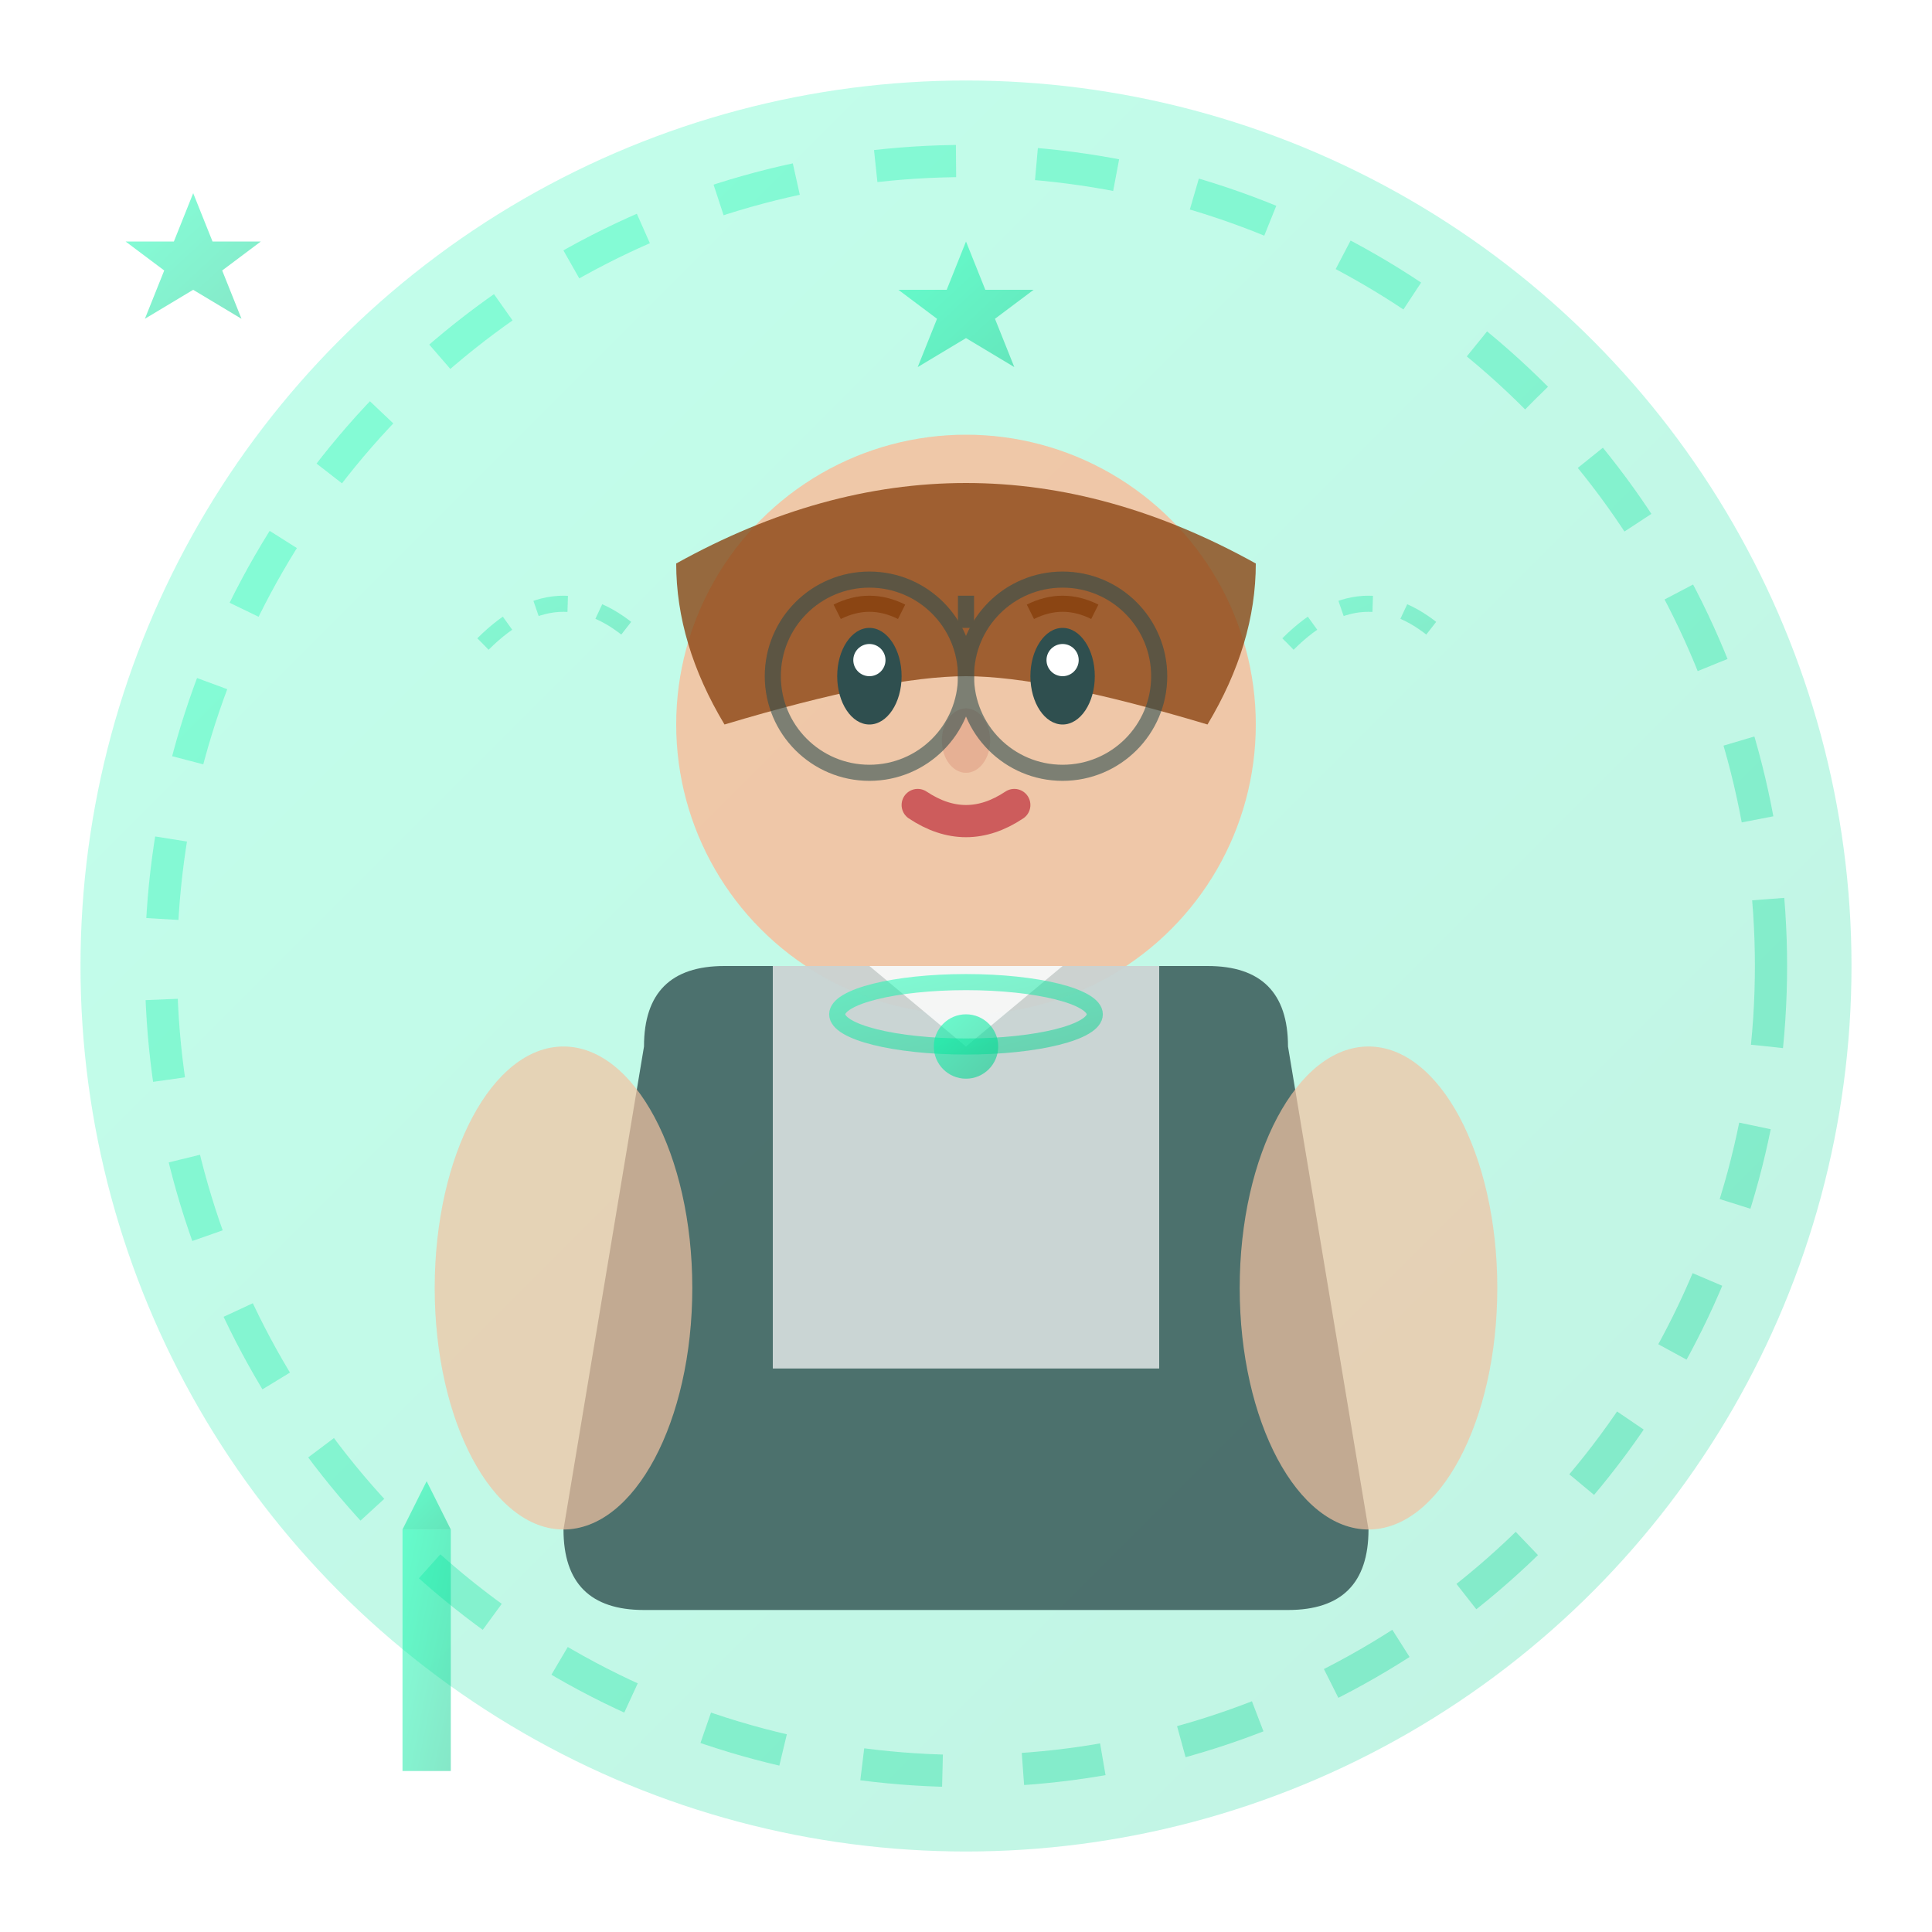<svg width="120" height="120" viewBox="0 0 120 120" fill="none" xmlns="http://www.w3.org/2000/svg">
  <defs>
    <linearGradient id="employee1Gradient" x1="0%" y1="0%" x2="100%" y2="100%">
      <stop offset="0%" style="stop-color:#00ffae;stop-opacity:0.8" />
      <stop offset="100%" style="stop-color:#00cc8a;stop-opacity:0.8" />
    </linearGradient>
    <filter id="employee1Glow">
      <feGaussianBlur stdDeviation="2" result="coloredBlur"/>
      <feMerge> 
        <feMergeNode in="coloredBlur"/>
        <feMergeNode in="SourceGraphic"/>
      </feMerge>
    </filter>
  </defs>
  
  <!-- Dr. Maria Schneider - Professional Business Woman -->
  <g filter="url(#employee1Glow)">
    <!-- Background circle -->
    <circle cx="60" cy="60" r="55" fill="url(#employee1Gradient)" opacity="0.3"/>
    
    <!-- Face -->
    <circle cx="60" cy="45" r="18" fill="#f4c2a1" opacity="0.9"/>
    
    <!-- Hair (professional short cut) -->
    <path d="M42 35 Q60 25 78 35 Q78 40 75 45 Q65 42 60 42 Q55 42 45 45 Q42 40 42 35 Z" fill="#8B4513" opacity="0.8"/>
    
    <!-- Eyes -->
    <ellipse cx="54" cy="42" rx="2" ry="3" fill="#2F4F4F"/>
    <ellipse cx="66" cy="42" rx="2" ry="3" fill="#2F4F4F"/>
    <ellipse cx="54" cy="41" rx="1" ry="1" fill="#ffffff"/>
    <ellipse cx="66" cy="41" rx="1" ry="1" fill="#ffffff"/>
    
    <!-- Eyebrows -->
    <path d="M52 38 Q54 37 56 38" stroke="#8B4513" stroke-width="1" fill="none"/>
    <path d="M64 38 Q66 37 68 38" stroke="#8B4513" stroke-width="1" fill="none"/>
    
    <!-- Nose -->
    <ellipse cx="60" cy="46" rx="1.5" ry="2" fill="#e6b094"/>
    
    <!-- Mouth (confident smile) -->
    <path d="M57 50 Q60 52 63 50" stroke="#CD5C5C" stroke-width="2" fill="none" stroke-linecap="round"/>
    
    <!-- Professional attire - blazer -->
    <path d="M40 65 Q40 60 45 60 L75 60 Q80 60 80 65 L85 95 Q85 100 80 100 L40 100 Q35 100 35 95 Z" fill="#2F4F4F" opacity="0.8"/>
    
    <!-- Blouse/shirt -->
    <rect x="48" y="60" width="24" height="25" fill="#ffffff" opacity="0.7"/>
    
    <!-- Collar -->
    <polygon points="54,60 60,65 66,60" fill="#ffffff" opacity="0.8"/>
    
    <!-- Necklace/jewelry -->
    <ellipse cx="60" cy="63" rx="8" ry="2" stroke="url(#employee1Gradient)" stroke-width="1" fill="none" opacity="0.6"/>
    <circle cx="60" cy="65" r="2" fill="url(#employee1Gradient)" opacity="0.7"/>
    
    <!-- Arms -->
    <ellipse cx="35" cy="80" rx="8" ry="15" fill="#f4c2a1" opacity="0.7"/>
    <ellipse cx="85" cy="80" rx="8" ry="15" fill="#f4c2a1" opacity="0.7"/>
    
    <!-- Professional accessories -->
    <!-- Glasses (optional professional look) -->
    <g stroke="#2F4F4F" stroke-width="1" fill="none" opacity="0.6">
      <circle cx="54" cy="42" r="6"/>
      <circle cx="66" cy="42" r="6"/>
      <line x1="60" y1="39" x2="60" y2="37"/>
    </g>
    
    <!-- Professional glow/aura -->
    <circle cx="60" cy="60" r="50" stroke="url(#employee1Gradient)" stroke-width="2" fill="none" opacity="0.4" stroke-dasharray="5,5"/>
    
    <!-- Achievement indicators -->
    <g fill="url(#employee1Gradient)" opacity="0.6">
      <!-- Experience stars -->
      <polygon points="20,20 22,25 27,25 23,28 25,33 20,30 15,33 17,28 13,25 18,25" transform="scale(0.6)"/>
      <polygon points="100,25 102,30 107,30 103,33 105,38 100,35 95,38 97,33 93,30 98,30" transform="scale(0.6)"/>
      
      <!-- Leadership symbol -->
      <rect x="25" y="95" width="3" height="15" fill="url(#employee1Gradient)"/>
      <polygon points="25,95 26.5,92 28,95" fill="url(#employee1Gradient)"/>
    </g>
    
    <!-- Professional confidence indicators -->
    <g stroke="url(#employee1Gradient)" stroke-width="1" opacity="0.4" fill="none">
      <path d="M30 40 Q35 35 40 40" stroke-dasharray="2,2"/>
      <path d="M80 40 Q85 35 90 40" stroke-dasharray="2,2"/>
    </g>
  </g>
</svg>
